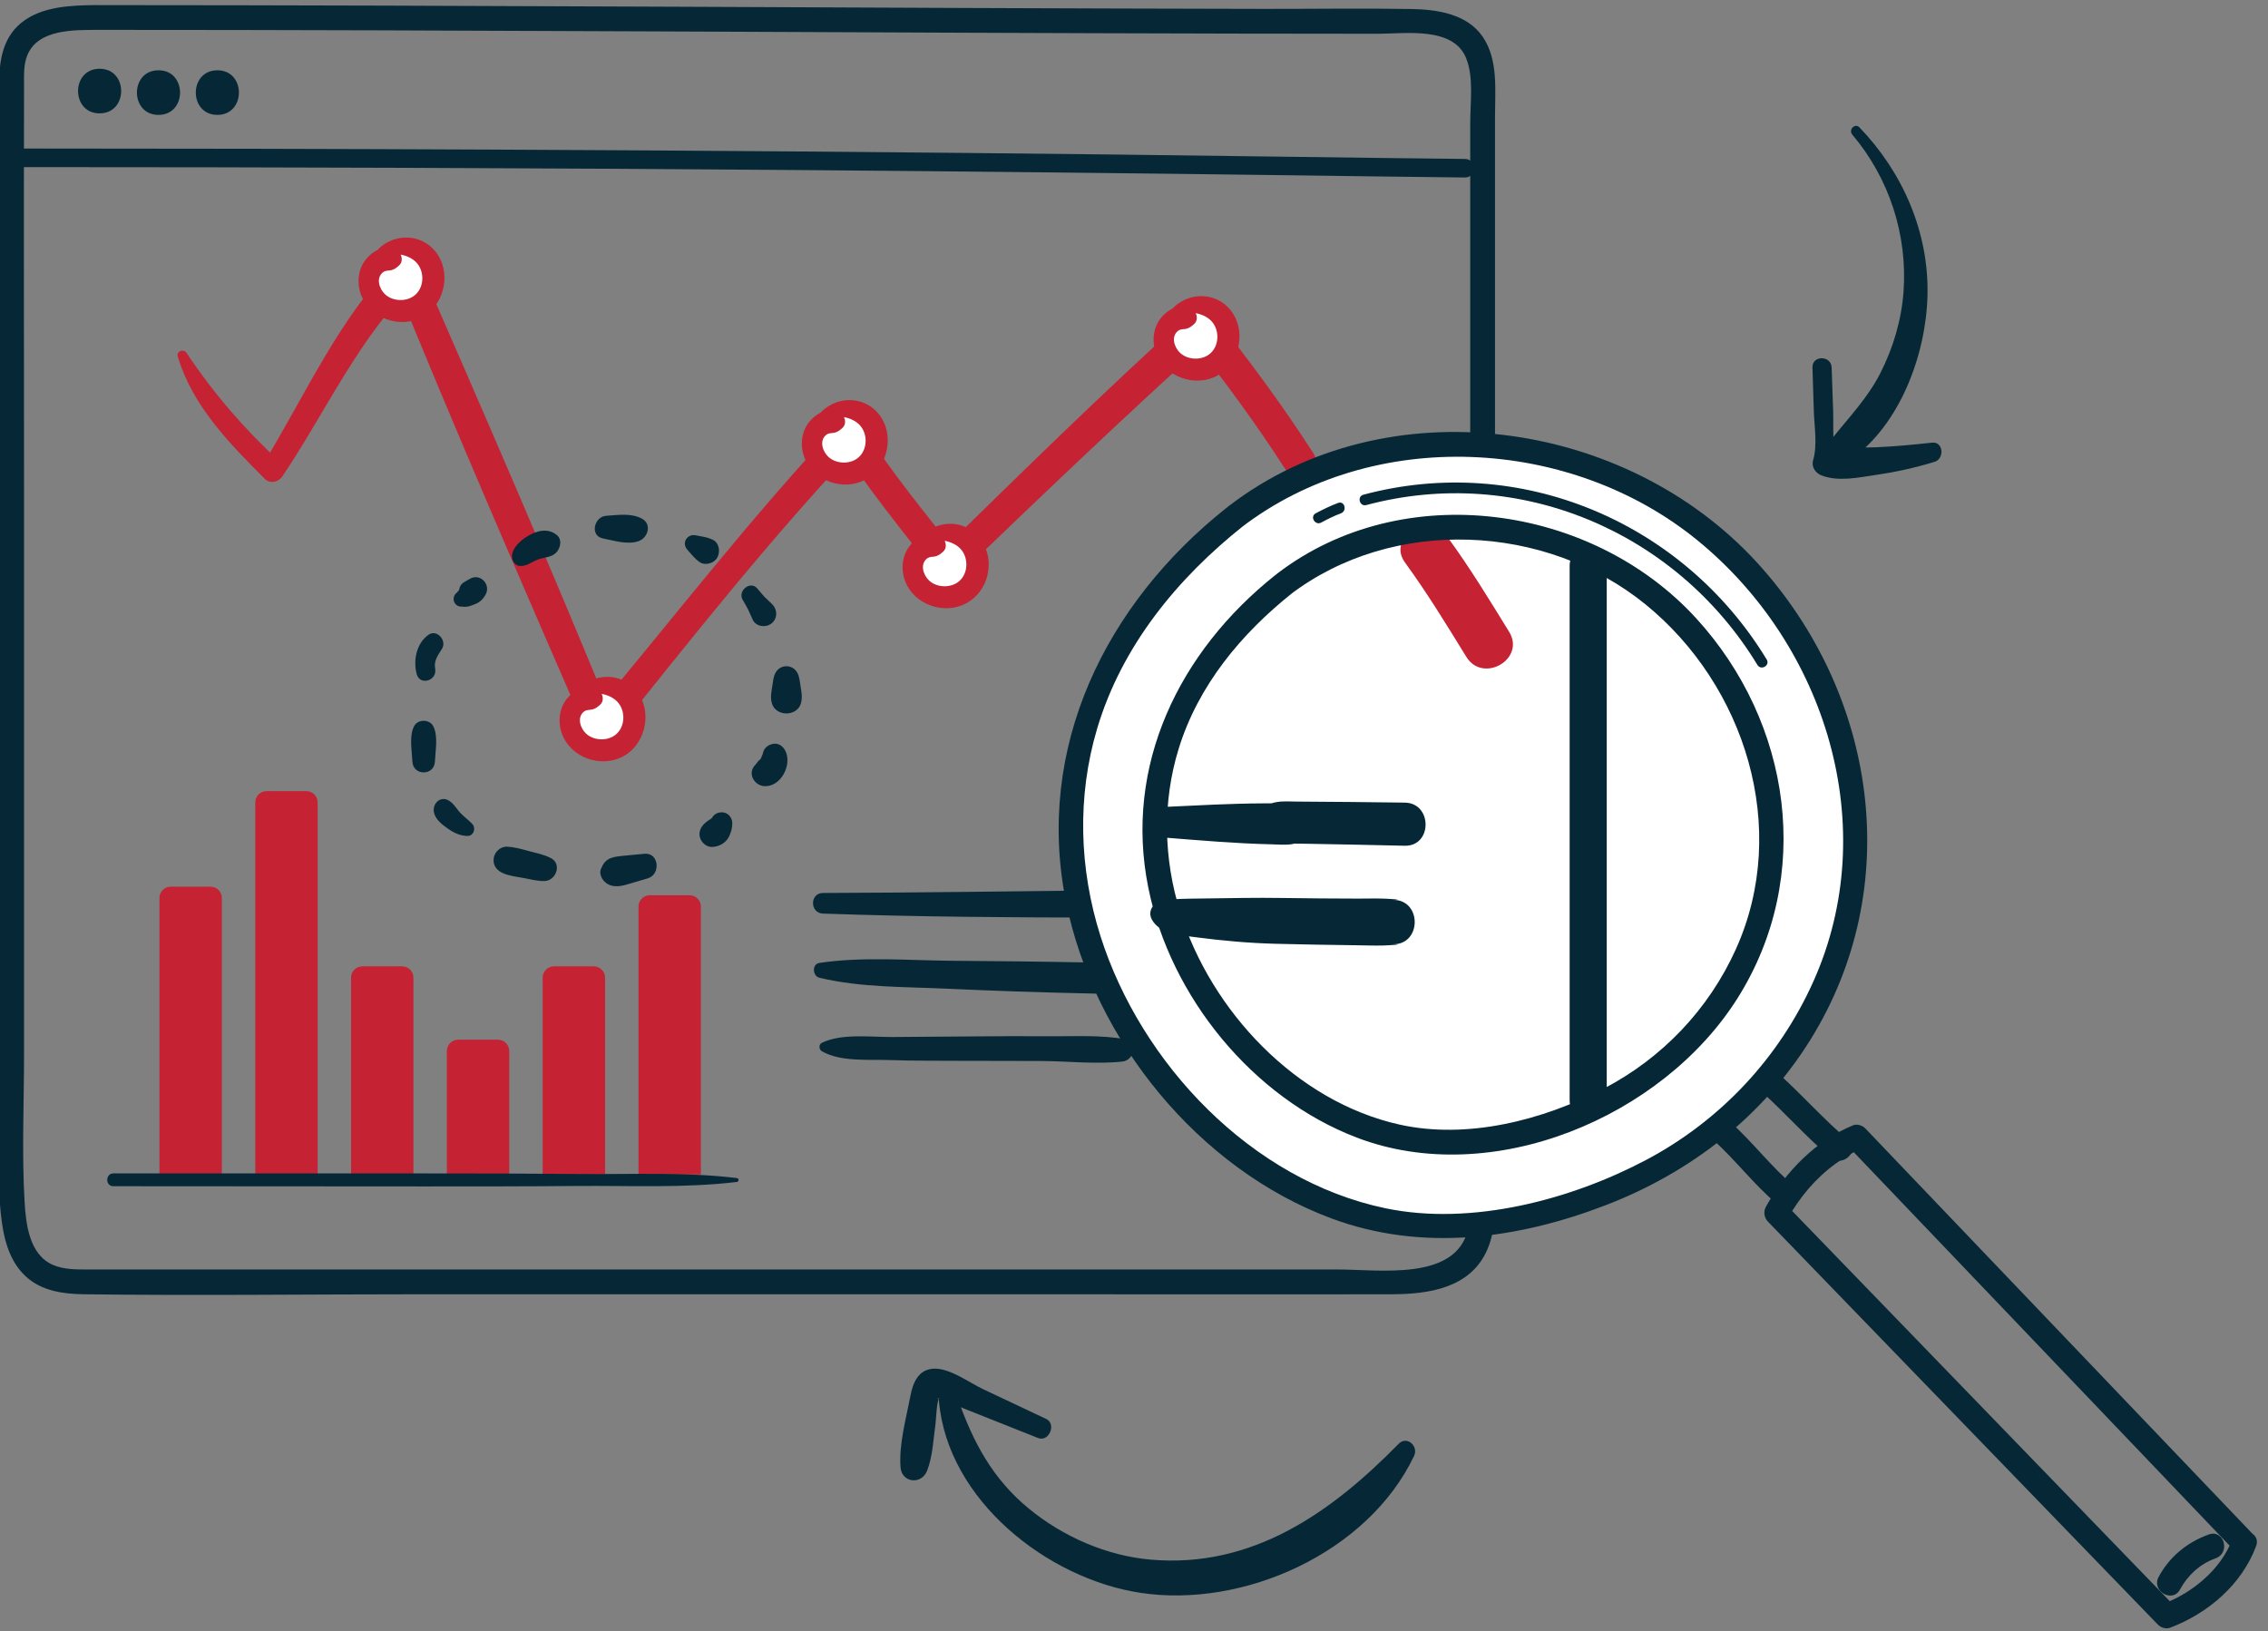 <?xml version="1.0" encoding="UTF-8"?><svg id="Layer_1" xmlns="http://www.w3.org/2000/svg" viewBox="0 0 548.91 394.87"><rect x="0" y="0" width="548.91" height="394.87" fill="#808080" stroke="none"/><defs><style>.cls-1{fill:#fff;}.cls-2{fill:#c52233;}.cls-3{fill:#062836;}</style></defs><path class="cls-3" d="M23.48,7.23c91.77,0,183.54,.71,275.31,.9,11.6,.02,23.19,.04,34.79,.04,6.54,0,18.24-1.83,21.29,5.99,1.84,4.71,.96,10.62,.96,15.68v254.07c0,4.4,.46,9.35-.54,13.64-2.94,12.62-21.43,9.72-31.63,9.72h-46.5c-45.73,0-91.45,0-137.18,0-36.13,0-72.26,0-108.4,0-3.46,0-6.92,.01-10.37,0-2.82,0-5.79,.03-8.42-1.12-5.72-2.5-6.52-9.88-6.84-15.34-.68-11.77-.13-23.72-.13-35.5V120.56c0-33.28-.09-66.56,0-99.84,0-2.47-.15-5.09,.82-7.41,2.61-6.25,11.17-6.04,16.83-6.08,3.86-.03,3.87-6.03,0-6-6.13,.05-13.4,.25-18.38,4.34C1,8.94-.08,13.95-.17,19.02c-.06,3.56,0,7.12,0,10.67v246.67c0,5.73-.25,11.57,.35,17.27s1.84,11.4,6.04,15.3c3.79,3.52,8.98,4.27,13.96,4.34,27.27,.36,54.57,0,81.85,0H246.5c30.12,0,60.25,.06,90.37,0,9-.02,19.02-1.52,23.06-10.73,2.3-5.24,1.9-11.12,1.9-16.72V28.15c0-6.4,.81-13.74-2.99-19.27s-11.03-6.6-17.31-6.7c-11.92-.2-23.86-.01-35.79-.03-23.52-.04-47.05-.12-70.57-.21-47.37-.19-94.75-.44-142.12-.58-23.19-.07-46.39-.11-69.58-.12-3.86,0-3.87,6,0,6Z"/><path class="cls-3" d="M354.55,38.47c-28.39-.3-56.78-.74-85.17-1.07-49.94-.57-99.89-.97-149.84-1.19-38.47-.18-76.95-.26-115.43-.26-2.9,0-2.9,4.5,0,4.5,63.08,0,126.16,.22,189.24,.71,40.3,.32,80.61,.76,120.91,1.29,13.43,.18,26.85,.37,40.28,.51,2.9,.03,2.9-4.47,0-4.5h0Z"/><path class="cls-3" d="M24.11,27.44c6.95,0,6.96-10.8,0-10.8s-6.96,10.8,0,10.8h0Z"/><path class="cls-3" d="M38.36,27.81c6.95,0,6.96-10.8,0-10.8s-6.96,10.8,0,10.8h0Z"/><path class="cls-3" d="M52.61,27.81c6.95,0,6.96-10.8,0-10.8s-6.96,10.8,0,10.8h0Z"/><g><path class="cls-2" d="M41.32,214.61h9.63c1.51,0,2.74,1.23,2.74,2.74v66.93h-15.1v-66.93c0-1.51,1.23-2.74,2.74-2.74Z"/><path class="cls-2" d="M64.51,191.49h9.63c1.51,0,2.74,1.23,2.74,2.74v90.04h-15.1v-90.04c0-1.51,1.23-2.74,2.74-2.74Z"/><path class="cls-2" d="M87.69,233.9h9.63c1.51,0,2.74,1.23,2.74,2.74v47.64h-15.1v-47.64c0-1.51,1.23-2.74,2.74-2.74Z"/><path class="cls-2" d="M134.07,233.9h9.63c1.51,0,2.74,1.23,2.74,2.74v47.64h-15.1v-47.64c0-1.51,1.23-2.74,2.74-2.74Z"/><path class="cls-2" d="M157.26,216.69h9.63c1.51,0,2.74,1.23,2.74,2.74v64.84h-15.1v-64.84c0-1.51,1.23-2.74,2.74-2.74Z"/><path class="cls-2" d="M110.88,251.65h9.63c1.51,0,2.74,1.23,2.74,2.74v29.89h-15.1v-29.89c0-1.51,1.23-2.74,2.74-2.74Z"/><path class="cls-3" d="M178.32,285.14c-12.38-1.5-25.26-.87-37.72-.98-12.57-.12-25.15-.14-37.72-.14-25.14,0-50.29,0-75.43,0-1.99,0-2,3.1,0,3.1,25.14,.02,50.29,.04,75.43,.05,12.24,0,24.48,0,36.72-.11,12.78-.11,26.01,.56,38.71-.97,.6-.07,.6-.87,0-.94h0Z"/></g><g><path class="cls-2" d="M43.04,86.33c3.5,11.85,12.47,20.98,20.99,29.52,1.32,1.32,3.34,.9,4.32-.56,10.64-15.8,18.56-33.81,32.45-47.2l-5.89-1.56c15.16,37.4,31.32,74.46,47.38,111.48,.87,2,4.3,2.41,5.65,.73,19.46-24.29,38.74-48.68,60.13-71.34l-5.49-.71c7.26,11.42,16,22,24.29,32.69,1.2,1.54,3.79,1.2,5.04,0,20.29-19.52,40.67-38.98,61.57-57.85h-5.52c8.15,10.34,16.05,21.03,23.17,32.12,2.7,4.21,9.46,.3,6.74-3.94-7.48-11.65-15.82-22.83-24.39-33.7-1.35-1.71-4.1-1.28-5.52,0-20.89,18.86-40.99,38.63-61.1,58.32h5.04c-8.01-10.13-16.34-20.28-23.3-31.17-1.17-1.83-3.89-2.41-5.49-.71-21.3,22.67-40.31,47.38-60.28,71.19l6.01,1.59c-15.23-37.37-31.38-74.44-47.51-111.43-.92-2.12-4.1-2.18-5.54-.71-13.89,14.11-21.96,32.73-32.21,49.41l4.32-.56c-8.79-8.11-16.12-16.59-22.76-26.53-.7-1.05-2.51-.42-2.12,.89h0Z"/><g><path class="cls-1" d="M141,167.28c3.33-2.41,8.53-1.64,11.02,1.63,2.49,3.27,1.84,8.49-1.37,11.06s-8.45,2.04-11.09-1.11c-1.48-1.77-2.13-4.3-1.35-6.48s3.12-3.78,5.4-3.41"/><path class="cls-2" d="M141.27,168.27c2.51-1.01,6.37-.4,8.23,1.68s1.85,5.66-.22,7.63c-1.93,1.85-5.47,1.81-7.42,0-1.39-1.28-2.27-3.89-.58-5.3,.71-.59,1.52-.36,2.32-.63,.65-.22,1.12-.61,1.63-1.06,.98-.84,.77-2.37,0-3.24-2.26-2.56-6.03-.57-7.86,1.57-2.07,2.41-2.43,5.82-1.34,8.75,2.13,5.73,9.41,8.3,14.78,5.42,5.15-2.77,6.99-9.96,3.91-14.92-3.25-5.23-10.22-5.69-14.45-1.62-.7,.67,.02,2.11,1,1.72h0Z"/></g><g><path class="cls-1" d="M92.35,60.94c3.33-2.41,8.53-1.64,11.02,1.63,2.49,3.27,1.84,8.49-1.37,11.06s-8.45,2.04-11.09-1.11c-1.48-1.77-2.13-4.3-1.35-6.48s3.12-3.78,5.4-3.41"/><path class="cls-2" d="M92.62,61.94c2.51-1.01,6.37-.4,8.23,1.68s1.85,5.66-.22,7.63c-1.93,1.85-5.47,1.81-7.42,0-1.39-1.28-2.27-3.89-.58-5.3,.71-.59,1.52-.36,2.32-.63,.65-.22,1.12-.61,1.63-1.06,.98-.84,.77-2.37,0-3.24-2.26-2.56-6.03-.57-7.86,1.57-2.07,2.41-2.43,5.82-1.34,8.75,2.13,5.73,9.41,8.3,14.78,5.42,5.15-2.77,6.99-9.96,3.91-14.92-3.25-5.23-10.22-5.69-14.45-1.62-.7,.67,.02,2.11,1,1.72h0Z"/></g><g><path class="cls-1" d="M224.02,130.23c3.33-2.41,8.53-1.64,11.02,1.63,2.49,3.27,1.84,8.49-1.37,11.06s-8.45,2.04-11.09-1.11c-1.48-1.77-2.13-4.3-1.35-6.48s3.12-3.78,5.4-3.41"/><path class="cls-2" d="M224.29,131.22c2.51-1.01,6.37-.4,8.23,1.68s1.85,5.66-.22,7.63c-1.93,1.85-5.47,1.81-7.42,0-1.39-1.28-2.27-3.89-.58-5.3,.71-.59,1.52-.36,2.32-.63,.65-.22,1.12-.61,1.63-1.06,.98-.84,.77-2.37,0-3.24-2.26-2.56-6.03-.57-7.86,1.57-2.07,2.41-2.43,5.82-1.34,8.75,2.13,5.73,9.41,8.3,14.78,5.42s6.99-9.96,3.91-14.92c-3.25-5.23-10.22-5.69-14.45-1.62-.7,.67,.02,2.11,1,1.72h0Z"/></g><g><path class="cls-1" d="M199.64,100.29c3.33-2.41,8.53-1.64,11.02,1.63,2.49,3.27,1.84,8.49-1.37,11.06s-8.45,2.04-11.09-1.11c-1.48-1.77-2.13-4.3-1.35-6.48s3.12-3.78,5.4-3.41"/><path class="cls-2" d="M199.91,101.28c2.51-1.01,6.37-.4,8.23,1.68s1.85,5.66-.22,7.63c-1.93,1.85-5.47,1.81-7.42,0-1.39-1.28-2.27-3.89-.58-5.3,.71-.59,1.52-.36,2.32-.63,.65-.22,1.12-.61,1.63-1.06,.98-.84,.77-2.37,0-3.24-2.26-2.56-6.03-.57-7.86,1.57-2.07,2.41-2.43,5.82-1.34,8.75,2.13,5.73,9.41,8.3,14.78,5.42,5.15-2.77,6.99-9.96,3.91-14.92-3.25-5.23-10.22-5.69-14.45-1.62-.7,.67,.02,2.11,1,1.72h0Z"/></g><g><path class="cls-1" d="M284.77,75.13c3.33-2.41,8.53-1.64,11.02,1.63,2.49,3.27,1.84,8.49-1.37,11.06s-8.45,2.04-11.09-1.11c-1.48-1.77-2.13-4.3-1.35-6.48s3.12-3.78,5.4-3.41"/><path class="cls-2" d="M285.04,76.12c2.51-1.01,6.37-.4,8.23,1.68s1.85,5.66-.22,7.63c-1.93,1.85-5.47,1.81-7.42,0-1.39-1.28-2.27-3.89-.58-5.3,.71-.59,1.52-.36,2.32-.63,.65-.22,1.12-.61,1.63-1.06,.98-.84,.77-2.37,0-3.24-2.26-2.56-6.03-.57-7.86,1.57-2.07,2.41-2.43,5.82-1.34,8.75,2.13,5.73,9.41,8.3,14.78,5.42,5.15-2.77,6.99-9.96,3.91-14.92-3.25-5.23-10.22-5.69-14.45-1.62-.7,.67,.02,2.11,1,1.72h0Z"/></g></g><path class="cls-3" d="M199.18,221.13c46.26,1.63,92.53,.52,138.8,1.34,4.53,.08,4.53-6.97,0-7.03-46.27-.67-92.53,.56-138.8,.7-3.22,.01-3.21,4.88,0,4.99h0Z"/><path class="cls-3" d="M198.32,236.66c10.05,2.42,20.86,2.17,31.14,2.66,10.87,.51,21.74,.87,32.62,1.11s21.09,.47,31.63,.76c11.14,.31,22.48,1.41,33.61,.98,4.78-.18,4.52-6.67,0-7.24-10.72-1.35-21.83-1.02-32.62-1.29s-21.75-.49-32.62-.7c-10.55-.21-21.09-.31-31.63-.39s-21.61-1.05-32.13,.52c-1.86,.28-1.69,3.19,0,3.59h0Z"/><path class="cls-3" d="M198.93,254.46c4.48,2.58,11.14,1.95,16.2,2.12,6.17,.21,12.35,.15,18.52,.19,6.17,.03,12.35,0,18.52,.04s13.14,.82,19.5,.13c2.8-.3,4.04-4.78,.73-5.39-5.94-1.08-12.26-.69-18.28-.73-6.5-.04-13-.03-19.5,.04s-12.35,.08-18.52,.14c-5.32,.05-12.31-.94-17.18,1.4-.82,.4-.73,1.64,0,2.06h0Z"/><g><g><path class="cls-1" d="M298.92,125.08c27.16-21.28,66.34-22.73,97.8-7,31.46,15.74,54.79,53.01,52.47,90.17-1.49,23.83-12.95,45.75-29.24,60.95-16.29,15.19-37.29,23.09-58.7,26.76-17.5,3-36.41-1.06-52.24-10.82-51.63-31.84-75.63-108.7-10.09-160.07Z"/><path class="cls-3" d="M300.43,127.67c31.88-24.48,79.63-22.06,110.46,3.17,31.07,25.41,44.74,69.4,27.97,106.76-8.32,18.54-22.57,33.7-40.52,43.19s-42.08,16.04-63.05,11.66c-32.35-6.76-59.14-34.93-68.95-65.87-5.16-16.28-5.7-33.79-.81-50.21,5.95-19.99,19.37-36.37,35.5-49.17,3.02-2.4-1.25-6.62-4.24-4.24-29.21,23.18-46.39,58.02-38.76,95.51,6.79,33.34,32.07,64.45,64.15,76.42,21.92,8.18,45.18,5.03,66.6-3.24,20.36-7.87,37.77-21.32,49.36-39.95,23.05-37.06,16.09-83.77-12.85-115.48-31.86-34.9-89.65-43.1-127.89-13.74-3.02,2.32-.04,7.53,3.03,5.18Z"/></g><path class="cls-3" d="M330.67,122.25c36.84-9.85,75.05,6.4,94.67,38.7,.87,1.43,3.12,.12,2.25-1.31-20.22-33.29-59.65-50.05-97.61-39.9-1.62,.43-.93,2.94,.69,2.51h0Z"/><path class="cls-3" d="M319.75,126.49c1.59-.85,3.11-1.62,4.8-2.25,1.55-.58,.88-3.1-.69-2.51-1.9,.71-3.63,1.56-5.42,2.51-1.48,.79-.17,3.03,1.31,2.25h0Z"/><path class="cls-3" d="M426.19,264.1c5.8,5.2,10.93,11.1,16.91,16.11,2.94,2.47,7.21-1.76,4.24-4.24-5.98-5.01-11.1-10.91-16.91-16.11-2.87-2.57-7.12,1.66-4.24,4.24h0Z"/><path class="cls-3" d="M540.23,372.65c-2.69,7.17-9.56,12.86-16.65,15.55l2.92,.77c-27.54-28.47-55.09-56.93-82.63-85.4-3.92-4.05-7.83-8.1-11.75-12.14l.47,3.64c2.96-5.27,6.81-9.89,11.73-13.45,1.35-.98,2.77-1.88,4.25-2.67,.4-.21,2.28-1.1,1.56-.81l-2.92-.77c27.37,28.66,54.75,57.32,82.12,85.98,3.89,4.08,7.79,8.15,11.68,12.23,2.67,2.8,6.91-1.45,4.24-4.24-27.37-28.66-54.75-57.32-82.12-85.98-3.89-4.08-7.79-8.15-11.68-12.23-.67-.7-1.98-1.15-2.92-.77-9.06,3.68-16.41,11.29-21.12,19.69-.66,1.18-.47,2.67,.47,3.64,27.54,28.47,55.09,56.93,82.63,85.4,3.92,4.05,7.83,8.1,11.75,12.14,.69,.71,1.96,1.14,2.92,.77,9.21-3.49,17.34-10.42,20.84-19.74,1.36-3.62-4.44-5.18-5.79-1.6Z"/><path class="cls-3" d="M414.55,275.82c5.5,4.95,9.94,10.91,15.6,15.68,2.94,2.47,7.2-1.75,4.24-4.24-5.67-4.77-10.11-10.73-15.6-15.68-2.86-2.58-7.12,1.65-4.24,4.24h0Z"/><path class="cls-3" d="M534.59,371.41c-5.21,1.86-9.52,5.38-12.15,10.28-1.83,3.4,3.35,6.43,5.18,3.03s4.81-6.18,8.57-7.52,2.06-7.09-1.6-5.79h0Z"/><path class="cls-3" d="M379.89,136.95v129.38c0,5.78,8.98,5.79,8.98,0V136.95c0-5.78-8.98-5.79-8.98,0h0Z"/><path class="cls-3" d="M281.68,202.72c8.65,.68,17.28,1.44,25.96,1.64,3.19,.07,6.89,.7,8.91-2.45,1.39-2.18,.56-5.7-1.8-6.88-1.19-.59-2.36-.68-3.66-.8-2.32-.23-.78-.29,.92,.53,.61,2.31,1.21,4.62,1.82,6.93h0c-1.01,.77-2.02,1.55-3.03,2.32-2.28,.58-.77,.12,.21,.15,1.59,.06,3.19,.03,4.78,.06,8.06,.13,16.12,.31,24.19,.49,6.72,.15,6.73-10.36,0-10.44-8.65-.1-17.3-.22-25.96-.25-3.14-.01-7.02-.58-8.94,2.56-1.34,2.18-.62,5.77,1.82,6.93,1.22,.58,2.37,.68,3.68,.78,2.3,.17,.83,.22-.9-.57l-1.8-6.88h0c1-.76,2-1.53,3-2.3,1.7-.47,.99-.11-.22-.12-1.59-.01-3.19,.03-4.78,.03-8.07,.03-16.12,.5-24.19,.87-4.81,.22-4.73,7.04,0,7.41h0Z"/><path class="cls-3" d="M278.75,222.51c1.88,3.6,7.07,3.88,10.63,4.34,6.46,.85,12.88,1.42,19.4,1.59s12.75,.27,19.13,.35c2.24,.03,4.48,.11,6.72,.07,1.13-.02,5.67-.3,2.57-.3,6.92,0,6.93-10.75,0-10.75,3.11,0-1.26-.28-2.34-.31-2.05-.06-4.12,0-6.17,0-6.12-.01-12.24-.06-18.36-.15-6.33-.1-12.63,.04-18.96,.12-2.32,.03-4.63,.04-6.95,.17-.9,.05-1.78,.01-2.67,.21-.6,.14-1.84,.76-1.35,.6-1.74,.59-2.51,2.42-1.65,4.06h0Z"/><path class="cls-2" d="M340.07,136.2c5.34,7.32,10.06,15.06,14.81,22.78,4.04,6.56,14.43,.54,10.36-6.06-4.75-7.71-9.46-15.46-14.81-22.78-4.51-6.18-14.92-.19-10.36,6.06h0Z"/><path class="cls-3" d="M312.23,143.95c24.88-19,61.87-17.29,86,2.32s35.06,54.21,21.93,83.39c-6.58,14.63-17.9,26.51-32.13,33.89-14.67,7.61-32.95,12.3-49.35,8.64-24.96-5.57-45.56-27.47-53.06-51.47-4.01-12.83-4.33-26.59-.36-39.47,4.74-15.36,15.15-27.88,27.57-37.76,3.02-2.4-1.25-6.62-4.24-4.24-23.12,18.41-36.68,45.96-30.66,75.67,5.34,26.33,25.21,50.77,50.42,60.42,32.75,12.53,74.06-4.91,92.21-33.78,18.5-29.43,13.02-66.68-10.05-91.91-25.28-27.66-70.99-34.04-101.32-10.87-3.03,2.31-.04,7.53,3.03,5.18Z"/></g><g><path class="cls-3" d="M448.3,32.59c8.94,10.54,13.42,24.32,12.39,38.13-.5,6.74-2.5,13.48-5.56,19.51-3.04,6-7.43,10.54-11.58,15.73-2.22,2.78,.68,7.85,4.18,5.41,12.14-8.46,18.42-25.58,18.77-39.86,.37-15.23-5.96-29.77-16.45-40.66-1.11-1.16-2.75,.55-1.74,1.74h0Z"/><path class="cls-3" d="M467.62,107.14c-4.58,.49-9.18,.94-13.79,1.13-4.23,.17-8.89-.53-12.89,.99l3.73,2.12c-1.32-3.62-.88-7.99-1-11.78-.11-3.55-.23-7.1-.37-10.65-.12-2.97-4.72-3-4.64,0,.09,3.55,.2,7.1,.33,10.65,.13,3.74,.89,8.16-.17,11.78-.49,1.67,.6,3.17,2.12,3.73,4.06,1.5,8.67,.49,12.86-.12,4.92-.72,9.69-1.75,14.44-3.22,2.41-.75,2.13-4.92-.63-4.63h0Z"/></g><g><path class="cls-3" d="M338.5,349.47c-16.38,16.71-35.43,30.17-60.02,28.03-10.68-.93-21.23-5.57-29.49-12.36-8.79-7.23-13.49-16.08-17.18-26.61-.81-2.31-4.8-2.15-4.56,.62,2.11,24,26.24,42.95,48.71,46.38,25.04,3.83,55.19-9.75,66.29-33.16,1.11-2.34-1.74-4.95-3.75-2.9h0Z"/><path class="cls-3" d="M253.18,343.44l-15.29-7.22c-3.42-1.61-8.28-5.32-12.24-4.92-3.46,.35-4.71,3.46-5.28,6.45-1.05,5.49-2.84,11.82-2.42,17.39,.29,3.8,5.06,4.29,6.42,.87s1.54-7.74,2.06-11.54c.09-.69,.31-5.39,.8-5.83-.7-.43-.55-.41,.45,.06l2.62,1.04c6.98,2.77,13.96,5.55,20.93,8.32,2.65,1.05,4.54-3.4,1.95-4.63h0Z"/></g><g><path class="cls-3" d="M105.32,161.87c-.37-2.02,.71-3.29,1.68-4.89,1.19-1.97-1.29-4.79-3.32-3.32-2.9,2.1-3.7,6.11-2.85,9.45,.75,2.95,5.02,1.67,4.49-1.24h0Z"/><path class="cls-3" d="M112.15,146.79c.14-.03,.29-.05,.43-.08l-1.5-.2c1.05,.65,2.32,.34,3.4-.08,.56-.22,1.09-.43,1.58-.78,.66-.48,1.11-1.07,1.49-1.78,1.3-2.41-1.34-5.2-3.79-3.79-.48,.28-.96,.55-1.44,.83-1.08,.62-1.49,1.99-1.02,3.11,.5,1.19,1.7,1.69,2.94,1.44,.55-.11,1.1-.22,1.65-.32l-2.7-4.63s-.51,.49-.2,.2c.32-.24,.17-.12-.47,.36l-.46,.59c-.11,.14-.21,.28-.31,.43-.07,.1-.38,.5-.01,.05-.58,.71-1.34,1.23-1.56,2.17l.89-1.16c-.12,.08-.24,.15-.37,.22-.81,.43-1.12,1.52-.77,2.34,.4,.9,1.26,1.25,2.21,1.08h0Z"/><path class="cls-3" d="M125.49,136.94c1.84,.33,3.11-.93,4.75-1.53,1.56-.56,3.39-.47,4.54-1.85,.91-1.1,1.27-2.98,0-4.04-2.25-1.86-4.99-1.04-7.27,.36-1.76,1.08-4.15,3.31-3.48,5.58,.19,.65,.76,1.34,1.47,1.47h0Z"/><path class="cls-3" d="M145.94,130.33c2.71,.52,6.03,1.63,8.72,.61,2.21-.84,3.13-4.11,.71-5.4-2.66-1.42-5.81-.88-8.69-.69s-4.01,4.85-.74,5.48h0Z"/><path class="cls-3" d="M166.32,133.01c.95,1.09,1.82,2.21,3.01,3.04,1.35,.94,3.54,.29,4.29-1.12s.46-3.55-1.12-4.29c-.8-.37-1.47-.57-2.32-.73l-1.85-.35c-2.04-.38-3.4,1.85-2.01,3.45h0Z"/><path class="cls-3" d="M179.74,145.17c.45,.79,.93,1.57,1.34,2.39s.71,1.69,1.13,2.51c.84,1.63,3.12,1.91,4.48,.86,1.47-1.14,1.55-3.2,.31-4.55-.61-.66-1.32-1.23-1.94-1.88s-1.18-1.37-1.77-2.06c-1.7-2-4.79,.56-3.56,2.74h0Z"/><path class="cls-3" d="M187.78,162.69c-.6,.98-.66,2.08-.84,3.2-.22,1.41-.52,2.72-.18,4.15,.82,3.53,6.32,3.53,7.14,0,.33-1.43,.04-2.74-.18-4.15-.17-1.11-.24-2.21-.84-3.2-1.16-1.91-3.94-1.91-5.1,0h0Z"/><path class="cls-3" d="M184.69,182.12s-.17,.76-.06,.31c.1-.22,.09-.2-.03,.06l-.33,.78c-.21,.59,.23-.31,.02,.03-.04,.06-.27,.56-.31,.54,0,0,.46-.48,.05-.09-.15,.14-.31,.28-.46,.43-.4,.38-.78,1.19-.41,.47-.18,.36-.56,.65-.78,1-1.32,2.06,.44,4.54,2.66,4.64,3.88,.17,6.5-4.85,5.21-8.16-.45-1.16-1.43-2.18-2.78-2.12-1.24,.06-2.48,.85-2.78,2.12h0Z"/><path class="cls-3" d="M172.32,197.89c-.15,.25-.39,.39,.08-.04-.07,.07-.13,.16-.2,.23-.25,.26-.44,.21,.14-.06-.11,.05-.21,.15-.32,.21-.67,.39-1.33,.86-1.84,1.45-.84,.97-1.16,2.19-.64,3.4,.46,1.09,1.61,1.97,2.85,1.92,1.68-.08,3.26-.95,4.03-2.48,.52-1.03,.82-2.14,.81-3.3s-.8-2.27-1.93-2.53-2.35,.17-2.96,1.21h0Z"/><path class="cls-3" d="M156.01,206.65c-1.77,.17-3.54,.32-5.31,.5-.91,.09-1.83,.19-2.71,.49-1.41,.48-2.02,1.41-2.56,2.71-.41,.98,.1,2.23,.78,2.94,1.59,1.66,3.71,1.34,5.72,.74l4.88-1.44c3.13-.93,2.71-6.26-.8-5.93h0Z"/><path class="cls-3" d="M133.3,207.68c-1.62-.83-3.42-1.18-5.17-1.65s-3.55-1.01-5.43-1.09c-1.61-.07-3.04,1.3-3.22,2.85-.21,1.75,.8,2.95,2.35,3.6s3.24,.83,4.89,1.13,3.38,.78,5.08,.73c2.8-.09,4.27-4.16,1.51-5.56h0Z"/><path class="cls-3" d="M114.3,199.43c-.89-.94-1.95-1.69-2.84-2.62-1.01-1.05-1.59-2.32-2.89-3.07-1.99-1.14-3.89,.74-3.57,2.74,.3,1.87,2.04,3.13,3.5,4.16,1.39,.97,2.88,1.65,4.59,1.7,1.52,.04,2.19-1.87,1.21-2.91h0Z"/><path class="cls-3" d="M105.26,184.33c.11-2.64,.83-6.14-.4-8.55-.9-1.75-3.75-1.75-4.65,0-1.23,2.41-.51,5.91-.4,8.55,.14,3.5,5.31,3.51,5.45,0h0Z"/></g></svg>
